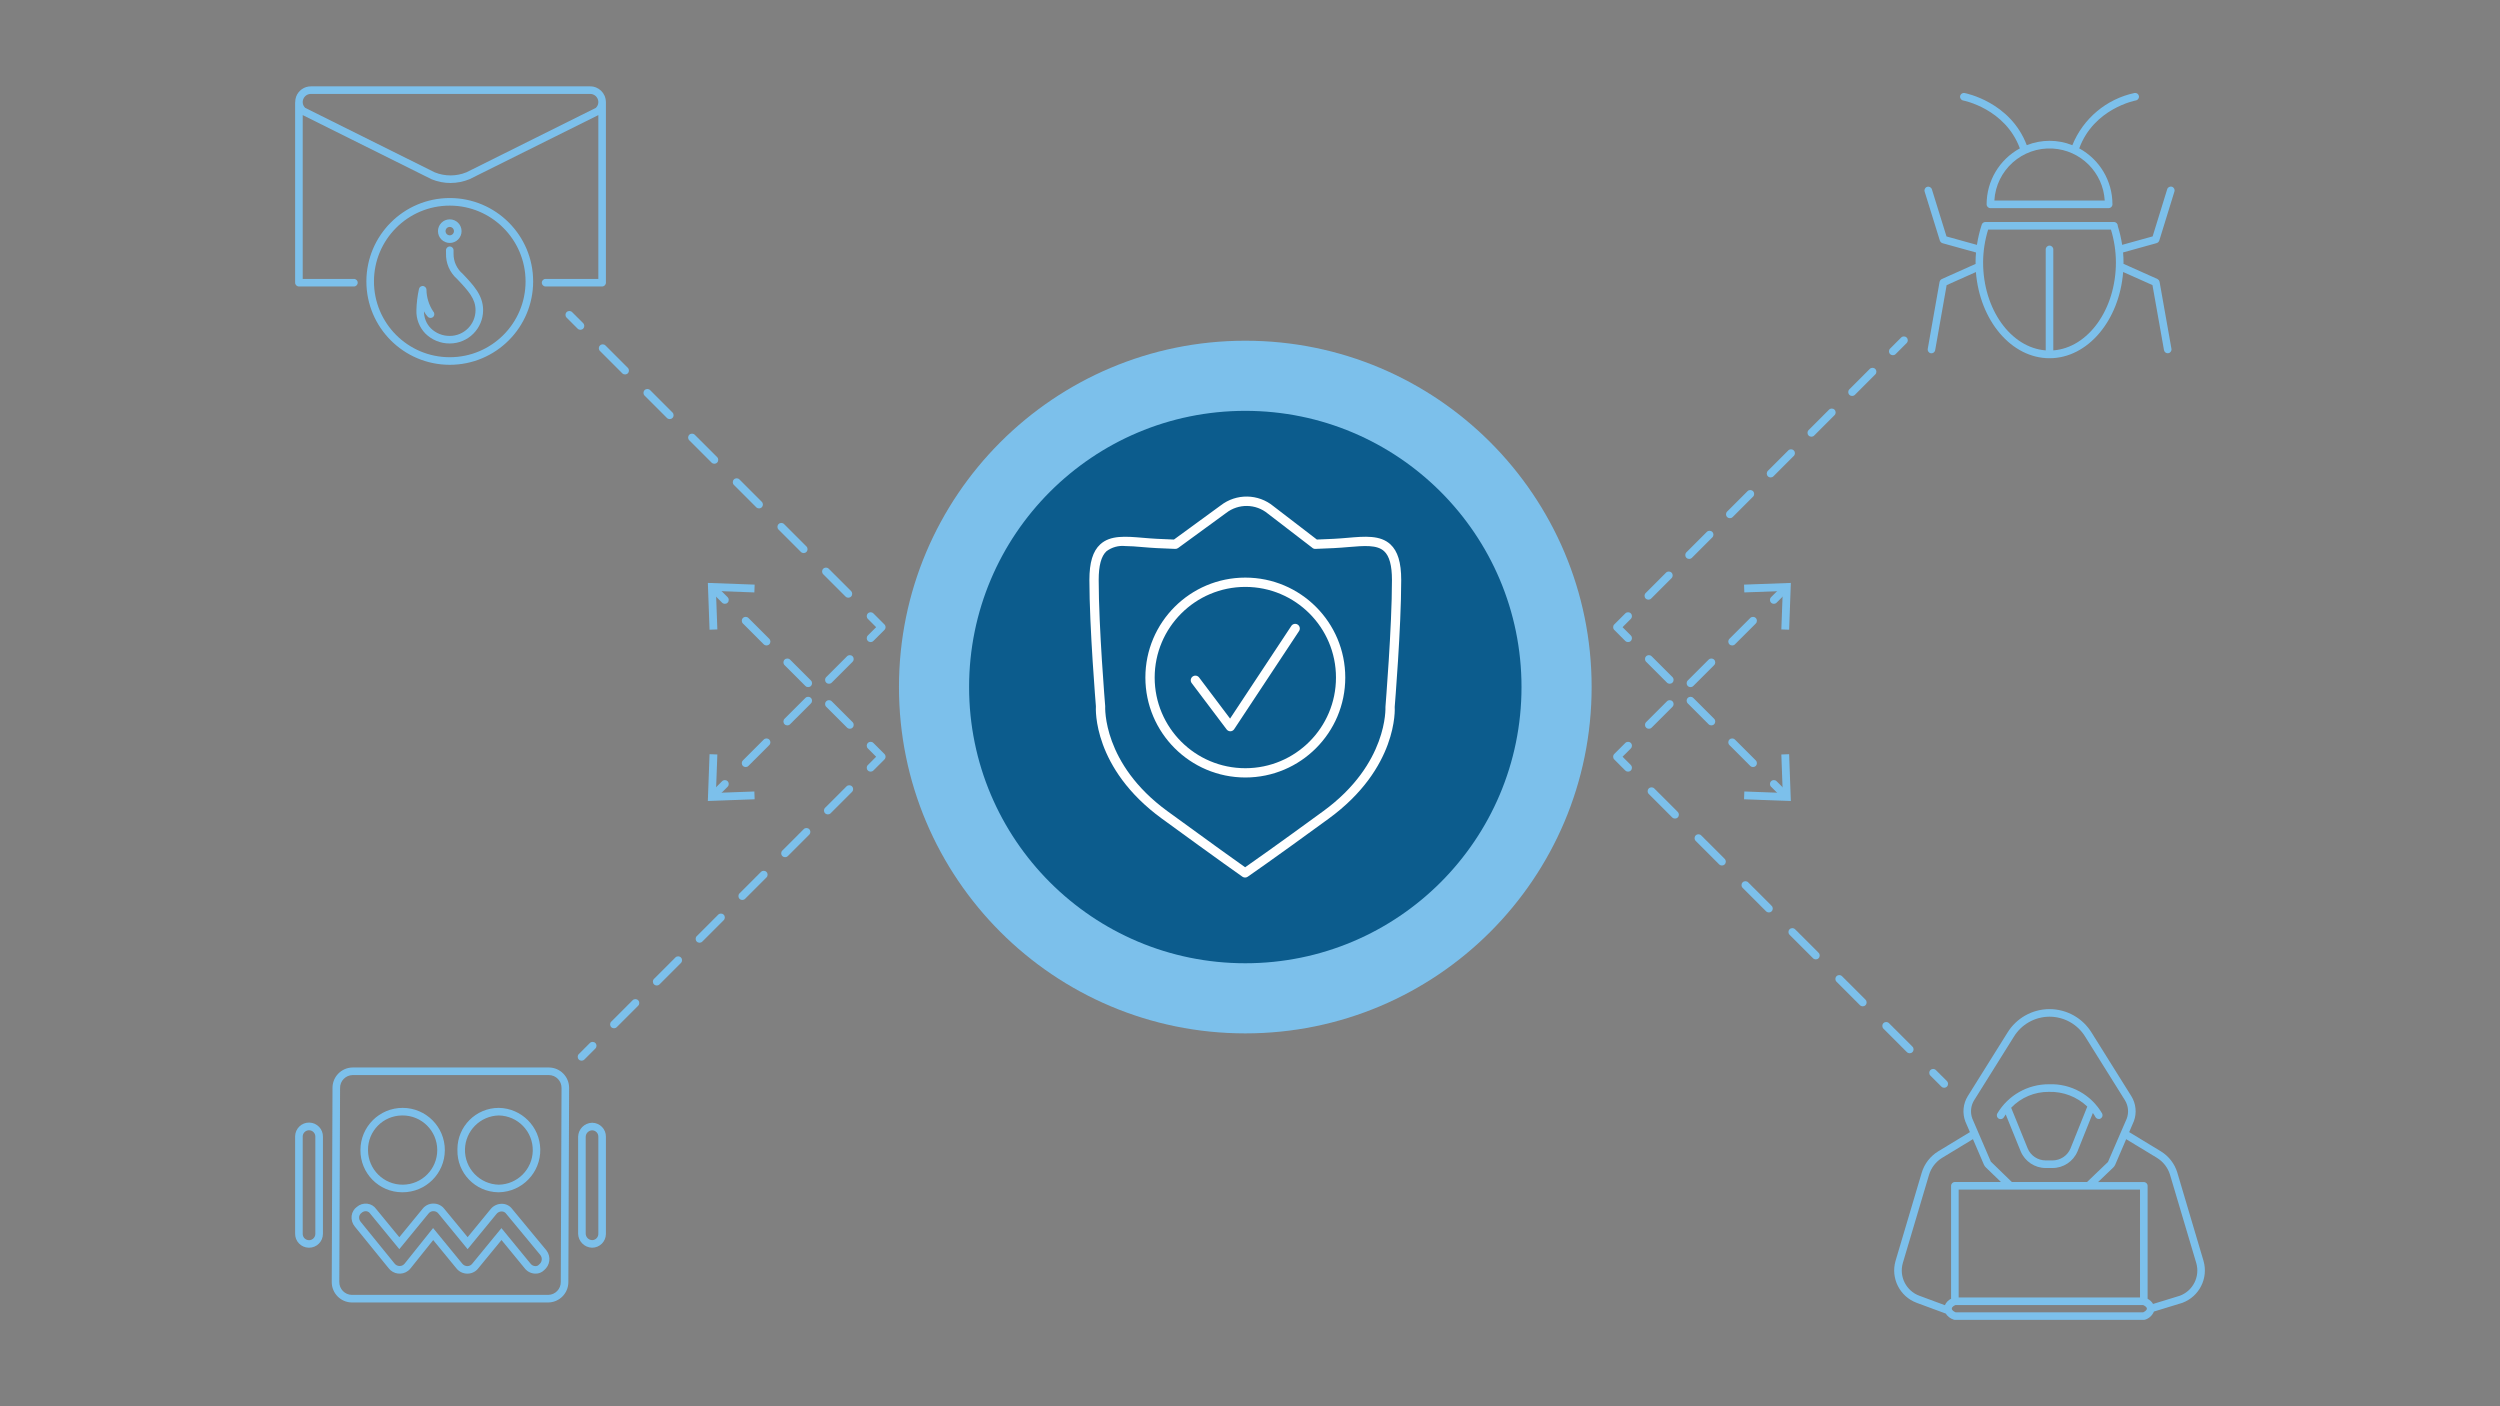 <?xml version="1.0" encoding="UTF-8"?><svg id="Ping-Pong" xmlns="http://www.w3.org/2000/svg" viewBox="0 0 1200 675"><rect x="0" y="0" width="1200" height="675" fill="#808080" stroke="none"/><defs><style>.cls-1{fill:#0c5c8d;}.cls-2{fill:#7cc0eb;}.cls-3{fill:#fff;}</style></defs><circle class="cls-2" cx="597.745" cy="329.785" r="166.24"/><path class="cls-2" d="M933.2,522.128c-.479,0-.958-.183-1.322-.548l-5.292-5.293c-.731-.731-.731-1.916,0-2.646.731-.731,1.917-.731,2.646,0l5.292,5.293c.731.731.731,1.916,0,2.646-.366.366-.844.548-1.322.548h-.001Z"/><path class="cls-2" d="M916.643,505.569c-.479,0-.957-.183-1.322-.548l-11.265-11.265c-.731-.73-.731-1.916,0-2.646.731-.731,1.915-.731,2.646,0l11.265,11.265c.731.73.731,1.916,0,2.646-.366.366-.844.548-1.322.548h-.001ZM894.113,483.04c-.479,0-.957-.183-1.322-.548l-11.265-11.265c-.731-.73-.731-1.916,0-2.646.731-.731,1.915-.731,2.646,0l11.265,11.265c.731.73.731,1.916,0,2.646-.366.366-.844.548-1.322.548h-.001ZM871.584,460.51c-.479,0-.957-.183-1.322-.548l-11.265-11.265c-.731-.73-.731-1.916,0-2.646.731-.731,1.915-.731,2.646,0l11.265,11.265c.731.73.731,1.916,0,2.646-.366.366-.844.548-1.322.548h-.001ZM849.054,437.981c-.479,0-.957-.183-1.322-.548l-11.265-11.265c-.731-.73-.731-1.916,0-2.646.731-.731,1.915-.731,2.646,0l11.265,11.265c.731.73.731,1.916,0,2.646-.366.366-.844.548-1.322.548h-.001ZM826.525,415.451c-.479,0-.957-.183-1.322-.548l-11.265-11.265c-.731-.73-.731-1.916,0-2.646.731-.731,1.915-.731,2.646,0l11.265,11.265c.731.73.731,1.916,0,2.646-.366.366-.844.548-1.322.548h-.001ZM803.995,392.922c-.479,0-.957-.183-1.322-.548l-11.265-11.265c-.731-.73-.731-1.916,0-2.646.731-.731,1.915-.731,2.646,0l11.265,11.265c.731.73.731,1.916,0,2.646-.366.366-.844.548-1.322.548h-.001Z"/><path class="cls-2" d="M781.467,370.393c-.479,0-.957-.183-1.322-.548l-5.292-5.292c-.731-.73-.731-1.916,0-2.646l5.292-5.292c.731-.731,1.915-.731,2.646,0,.731.73.731,1.916,0,2.646l-3.968,3.969,3.968,3.969c.731.73.731,1.916,0,2.646-.366.366-.844.548-1.322.548h-.001Z"/><path class="cls-2" d="M791.463,349.812c-.479,0-.957-.183-1.322-.548-.731-.73-.731-1.916,0-2.646l9.997-9.996c.731-.731,1.915-.731,2.646,0,.731.73.731,1.916,0,2.646l-9.997,9.996c-.366.366-.844.548-1.322.548h-.001ZM811.455,329.82c-.479,0-.957-.183-1.322-.548-.731-.73-.731-1.916,0-2.646l9.997-9.996c.731-.731,1.915-.731,2.646,0,.731.73.731,1.916,0,2.646l-9.997,9.996c-.366.366-.844.548-1.322.548h-.001ZM831.448,309.828c-.479,0-.957-.183-1.322-.548-.731-.73-.731-1.916,0-2.646l9.997-9.996c.731-.731,1.915-.731,2.646,0,.731.73.731,1.916,0,2.646l-9.997,9.996c-.366.366-.844.548-1.322.548h-.001Z"/><path class="cls-2" d="M851.441,289.834c-.479,0-.957-.183-1.322-.548-.731-.73-.731-1.916,0-2.646l5.292-5.292c.731-.731,1.915-.731,2.646,0,.731.73.731,1.916,0,2.646l-5.292,5.292c-.366.366-.844.548-1.322.548h-.001Z"/><polygon class="cls-2" points="858.788 302.262 855.045 302.129 855.721 283.688 837.278 284.362 837.145 280.618 859.606 279.803 858.788 302.262"/><path class="cls-2" d="M908.577,170.512c-.479,0-.957-.183-1.322-.548-.731-.73-.731-1.916,0-2.646l5.293-5.293c.731-.731,1.915-.731,2.646,0,.731.73.731,1.916,0,2.646l-5.293,5.293c-.366.366-.844.548-1.322.548h-.001Z"/><path class="cls-2" d="M791.245,287.845c-.479,0-.957-.183-1.322-.548-.731-.73-.731-1.916,0-2.646l9.777-9.777c.731-.731,1.915-.731,2.646,0,.731.73.731,1.916,0,2.646l-9.777,9.777c-.366.366-.844.548-1.322.548h-.001ZM810.8,268.29c-.479,0-.957-.183-1.322-.548-.731-.73-.731-1.916,0-2.646l9.778-9.778c.731-.731,1.915-.731,2.646,0,.731.73.731,1.916,0,2.646l-9.778,9.778c-.366.366-.844.548-1.322.548h-.001ZM830.356,248.734c-.479,0-.957-.183-1.322-.548-.731-.73-.731-1.916,0-2.646l9.777-9.777c.731-.731,1.915-.731,2.646,0,.731.73.731,1.916,0,2.646l-9.777,9.777c-.366.366-.844.548-1.322.548h-.001ZM849.913,229.177c-.479,0-.957-.183-1.322-.548-.731-.73-.731-1.916,0-2.646l9.777-9.777c.731-.731,1.915-.731,2.646,0,.731.73.731,1.916,0,2.646l-9.777,9.777c-.366.366-.844.548-1.322.548h-.001ZM869.468,209.622c-.479,0-.957-.183-1.322-.548-.731-.73-.731-1.916,0-2.646l9.777-9.777c.731-.731,1.915-.731,2.646,0,.731.73.731,1.916,0,2.646l-9.777,9.777c-.366.366-.844.548-1.322.548h-.001ZM889.024,190.065c-.479,0-.957-.183-1.322-.548-.731-.73-.731-1.916,0-2.646l9.777-9.777c.731-.731,1.915-.731,2.646,0,.731.73.731,1.916,0,2.646l-9.777,9.777c-.366.366-.844.548-1.322.548h-.001Z"/><path class="cls-2" d="M781.467,308.207c-.479,0-.957-.183-1.322-.548l-5.292-5.292c-.731-.73-.731-1.916,0-2.646l5.292-5.292c.731-.731,1.915-.731,2.646,0,.731.73.731,1.916,0,2.646l-3.968,3.969,3.968,3.969c.731.73.731,1.916,0,2.646-.366.366-.844.548-1.322.548h-.001Z"/><path class="cls-2" d="M841.445,368.186c-.479,0-.957-.183-1.322-.548l-9.997-9.996c-.731-.73-.731-1.916,0-2.646.731-.731,1.915-.731,2.646,0l9.997,9.996c.731.73.731,1.916,0,2.646-.366.366-.844.548-1.322.548h-.001ZM821.453,348.194c-.479,0-.957-.183-1.322-.548l-9.997-9.996c-.731-.73-.731-1.916,0-2.646.731-.731,1.915-.731,2.646,0l9.997,9.996c.731.73.731,1.916,0,2.646-.366.366-.844.548-1.322.548h-.001ZM801.461,328.202c-.479,0-.957-.183-1.322-.548l-9.997-9.996c-.731-.73-.731-1.916,0-2.646.731-.731,1.915-.731,2.646,0l9.997,9.996c.731.73.731,1.916,0,2.646-.366.366-.844.548-1.322.548h-.001Z"/><path class="cls-2" d="M856.733,383.475c-.479,0-.957-.183-1.322-.548l-5.292-5.292c-.731-.73-.731-1.916,0-2.646.731-.731,1.915-.731,2.646,0l5.292,5.292c.731.73.731,1.916,0,2.646-.366.366-.844.548-1.322.548h-.001Z"/><polygon class="cls-2" points="837.142 383.658 837.275 379.915 855.716 380.591 855.042 362.148 858.785 362.015 859.601 384.476 837.142 383.658"/><circle class="cls-1" cx="597.745" cy="329.785" r="132.578"/><g id="b"><g id="c"><path class="cls-3" d="M557.68,392.923c27.736,20.248,38.587,27.833,38.689,27.905.763.528,1.775.528,2.538,0,.107-.076,11.181-7.662,38.926-27.919,33.212-24.244,31.709-52.729,31.625-53.598.031-.374,3.122-37.935,3.122-60.93,0-8.407-1.655-13.825-5.2-17.103-4.861-4.46-12.148-3.858-20.587-3.122-2.132.183-4.353.37-6.641.481h0c-2.703.129-5.379.255-8.055.343l-20.81-15.979c-7.327-6.063-17.883-6.219-25.385-.374l-22.411,16.359c-2.706-.101-5.423-.22-8.152-.357-2.288-.111-4.509-.298-6.641-.481-8.446-.713-15.73-1.338-20.587,3.145-3.546,3.264-5.2,8.697-5.2,17.103,0,22.995,3.122,60.556,3.122,60.601-.08,1.2-1.566,29.685,31.647,53.929v-.002ZM531.13,264.578c2.567-1.916,5.759-2.8,8.947-2.475,2.458,0,5.227.236,8.246.491,2.177.183,4.46.374,6.793.491,3.006.152,6,.28,8.982.384.502.028.998-.122,1.4-.424l23.035-16.814c5.924-4.61,14.258-4.483,20.038.308l21.18,16.274c.435.447,1.041.686,1.663.656,2.973-.107,5.967-.235,8.982-.384,2.341-.116,4.616-.308,6.793-.491,7.702-.647,13.772-1.159,17.192,1.985,2.533,2.323,3.76,6.841,3.76,13.825,0,22.812-3.095,60.208-3.122,60.89,0,.272,1.338,27.317-29.81,50.034-22.446,16.39-33.944,24.458-37.543,26.96-3.568-2.516-14.927-10.588-37.346-26.96-31.134-22.727-29.837-49.771-29.823-50.373-.031-.374-3.122-37.748-3.122-60.56-.004-6.975,1.221-11.475,3.755-13.817h0Z"/><path class="cls-3" d="M588.783,350.122c.421.561,1.082.892,1.784.892h.053c.721-.025,1.386-.397,1.784-.999l31.143-47.113c.677-1.029.391-2.412-.638-3.089-.52-.341-1.158-.45-1.761-.301h0c-.589.143-1.093.525-1.392,1.052l-29.323,44.357-14.865-19.726c-.74-.984-2.137-1.183-3.122-.443-.983.739-1.183,2.134-.446,3.119l16.783,22.25h0Z"/><path class="cls-3" d="M597.755,373.197c26.495,0,47.974-21.479,47.974-47.974s-21.479-47.974-47.974-47.974-47.974,21.479-47.974,47.974v.004c.029,26.483,21.492,47.943,47.974,47.97ZM597.755,281.713c24.033,0,43.514,19.483,43.514,43.514s-19.483,43.514-43.514,43.514-43.514-19.483-43.514-43.514h0c.027-24.021,19.493-43.487,43.514-43.514h0Z"/></g></g><path class="cls-2" d="M278.589,158.307c-.478,0-.957-.183-1.323-.548l-5.292-5.292c-.731-.73-.731-1.915,0-2.646s1.916-.731,2.647,0l5.292,5.292c.731.73.731,1.915,0,2.646-.366.366-.844.548-1.323.548h0Z"/><path class="cls-2" d="M407.188,286.905c-.478,0-.957-.183-1.323-.548l-10.717-10.717c-.731-.73-.731-1.916,0-2.646.731-.731,1.916-.731,2.647,0l10.717,10.717c.731.73.731,1.916,0,2.646-.366.366-.844.548-1.323.548h0ZM385.754,265.473c-.478,0-.957-.183-1.323-.548l-10.717-10.717c-.731-.73-.731-1.916,0-2.646.731-.731,1.916-.731,2.647,0l10.717,10.717c.731.73.731,1.916,0,2.646-.366.366-.844.548-1.323.548h0ZM364.321,244.04c-.479,0-.957-.183-1.323-.548l-10.717-10.718c-.731-.731-.731-1.916,0-2.646.732-.731,1.917-.73,2.647,0l10.717,10.718c.731.731.731,1.916,0,2.646-.366.366-.844.548-1.323.548h0ZM342.888,222.606c-.478,0-.957-.183-1.323-.548l-10.717-10.717c-.731-.73-.731-1.916,0-2.646.731-.731,1.916-.731,2.647,0l10.717,10.717c.731.73.731,1.916,0,2.646-.366.366-.844.548-1.323.548h0ZM321.454,201.173c-.478,0-.957-.183-1.323-.548l-10.717-10.717c-.731-.73-.731-1.916,0-2.646.731-.731,1.916-.731,2.647,0l10.717,10.717c.731.73.731,1.916,0,2.646-.366.366-.844.548-1.323.548h0ZM300.021,179.74c-.478,0-.957-.183-1.323-.548l-10.717-10.717c-.731-.73-.731-1.916,0-2.646.731-.731,1.916-.731,2.647,0l10.717,10.717c.731.73.731,1.916,0,2.646-.366.366-.844.548-1.323.548h0Z"/><path class="cls-2" d="M417.903,308.207c-.479,0-.957-.183-1.323-.548-.731-.731-.731-1.916,0-2.646l3.969-3.969-3.969-3.969c-.731-.73-.731-1.915,0-2.646s1.916-.731,2.647,0l5.292,5.292c.35.35.548.826.548,1.322s-.196.973-.548,1.322l-5.292,5.292c-.366.366-.844.548-1.323.548h0Z"/><path class="cls-2" d="M357.925,368.186c-.478,0-.957-.183-1.323-.548-.731-.73-.731-1.915,0-2.646l9.996-9.996c.731-.731,1.916-.731,2.647,0,.731.73.731,1.915,0,2.646l-9.996,9.996c-.366.366-.844.548-1.323.548h0ZM377.918,348.194c-.478,0-.957-.183-1.323-.548-.731-.73-.731-1.915,0-2.646l9.996-9.996c.731-.731,1.916-.731,2.647,0,.731.73.731,1.915,0,2.646l-9.996,9.996c-.366.366-.844.548-1.323.548h0ZM397.911,328.202c-.478,0-.957-.183-1.323-.548-.731-.73-.731-1.915,0-2.646l9.996-9.996c.731-.731,1.916-.731,2.647,0,.731.73.731,1.915,0,2.646l-9.996,9.996c-.366.366-.844.548-1.323.548h0Z"/><path class="cls-2" d="M342.637,383.475c-.479,0-.957-.183-1.323-.548-.731-.731-.731-1.916,0-2.646l5.292-5.292c.732-.73,1.917-.73,2.647,0s.731,1.916,0,2.646l-5.292,5.292c-.366.366-.844.548-1.323.548h0Z"/><polygon class="cls-2" points="340.582 362.012 344.326 362.145 343.65 380.586 362.092 379.913 362.225 383.656 339.764 384.471 340.582 362.012"/><path class="cls-2" d="M279.164,509.133c-.479,0-.957-.183-1.323-.548-.731-.731-.731-1.916,0-2.646l5.292-5.292c.732-.731,1.917-.731,2.647,0,.731.731.731,1.916,0,2.646l-5.292,5.292c-.366.366-.844.548-1.323.548h0Z"/><path class="cls-2" d="M294.722,493.576c-.479,0-.957-.183-1.323-.548-.731-.731-.731-1.916,0-2.646l10.266-10.265c.732-.731,1.916-.73,2.647,0,.731.731.731,1.916,0,2.646l-10.266,10.265c-.366.366-.844.548-1.323.548h0ZM315.252,473.045c-.478,0-.957-.183-1.323-.548-.731-.73-.731-1.916,0-2.646l10.265-10.265c.731-.731,1.916-.731,2.647,0,.731.73.731,1.916,0,2.646l-10.265,10.265c-.366.366-.844.548-1.323.548h0ZM335.783,452.515c-.479,0-.957-.183-1.323-.548-.731-.731-.731-1.916,0-2.646l10.266-10.265c.732-.731,1.917-.73,2.647,0s.731,1.916,0,2.646l-10.266,10.265c-.366.366-.844.548-1.323.548h0ZM356.313,431.985c-.479,0-.957-.183-1.323-.548-.731-.731-.731-1.916,0-2.646l10.266-10.265c.732-.731,1.917-.73,2.647,0s.731,1.916,0,2.646l-10.266,10.265c-.366.366-.844.548-1.323.548h0ZM376.844,411.454c-.479,0-.957-.183-1.323-.548-.731-.731-.731-1.916,0-2.646l10.266-10.265c.732-.73,1.917-.73,2.647,0s.731,1.916,0,2.646l-10.266,10.265c-.366.366-.844.548-1.323.548h0ZM397.374,390.924c-.479,0-.957-.183-1.323-.548-.731-.731-.731-1.916,0-2.646l10.266-10.265c.732-.731,1.916-.73,2.647,0,.731.731.731,1.916,0,2.646l-10.266,10.265c-.366.366-.844.548-1.323.548h0Z"/><path class="cls-2" d="M417.903,370.393c-.479,0-.957-.183-1.323-.548-.731-.731-.731-1.916,0-2.646l3.969-3.969-3.969-3.969c-.731-.73-.731-1.915,0-2.646s1.916-.731,2.647,0l5.292,5.292c.35.35.548.826.548,1.322s-.196.973-.548,1.322l-5.292,5.292c-.366.366-.844.548-1.323.548h0Z"/><path class="cls-2" d="M407.908,349.812c-.479,0-.957-.183-1.323-.548l-9.996-9.996c-.731-.731-.731-1.916,0-2.646.732-.731,1.916-.73,2.647,0l9.996,9.996c.731.731.731,1.916,0,2.646-.366.366-.844.548-1.323.548h0ZM387.915,329.82c-.479,0-.957-.183-1.323-.548l-9.996-9.996c-.731-.731-.731-1.916,0-2.646.732-.731,1.916-.731,2.647,0l9.996,9.996c.731.731.731,1.916,0,2.646-.366.366-.844.548-1.323.548h0ZM367.922,309.828c-.479,0-.957-.183-1.323-.548l-9.996-9.996c-.731-.731-.731-1.916,0-2.646.732-.73,1.917-.73,2.647,0l9.996,9.996c.731.731.731,1.916,0,2.646-.366.366-.844.548-1.323.548h0Z"/><path class="cls-2" d="M347.929,289.834c-.478,0-.957-.183-1.323-.548l-5.292-5.292c-.731-.73-.731-1.915,0-2.646s1.916-.731,2.647,0l5.292,5.292c.731.73.731,1.915,0,2.646-.366.366-.844.548-1.323.548h0Z"/><polygon class="cls-2" points="362.228 280.616 362.095 284.36 343.655 283.683 344.328 302.126 340.584 302.259 339.769 279.798 362.228 280.616"/><g id="d"><g id="e"><path class="cls-2" d="M143.48,137.511h26.401c1.004,0,1.819-.815,1.819-1.819s-.815-1.819-1.819-1.819h-24.582V55.245l61.818,30.774.124.054c2.847,1.161,5.893,1.759,8.969,1.761,3.147-.008,6.261-.626,9.172-1.819l61.818-30.77v78.628h-25.314c-1.004,0-1.819.815-1.819,1.819s.815,1.819,1.819,1.819h27.133c1.004,0,1.819-.815,1.819-1.819V48.933c0-.047-.022-.083-.025-.131-.089-4.118-3.475-7.397-7.594-7.353h-133.94c-3.197-.027-6.062,1.967-7.146,4.974-.292.817-.439,1.679-.432,2.547-.018.068-.03.135-.041.204v86.52c0,1.004.815,1.819,1.819,1.819v-.002ZM145.547,47.659c.562-1.571,2.066-2.606,3.733-2.572h133.94c1.667-.033,3.171,1.002,3.733,2.572.552,1.448.164,3.086-.979,4.133l-62.083,30.913c-4.875,1.99-10.332,1.998-15.212.025l-62.153-30.939c-1.142-1.047-1.53-2.685-.979-4.133h0Z"/><path class="cls-2" d="M175.863,135.081c0,22.104,17.919,40.023,40.023,40.023s40.023-17.919,40.023-40.023-17.919-40.023-40.023-40.023c-22.094.024-39.999,17.929-40.023,40.023h0ZM252.271,135.081c0,20.095-16.29,36.385-36.385,36.385s-36.385-16.29-36.385-36.385,16.29-36.385,36.385-36.385c20.086.022,36.363,16.299,36.385,36.385Z"/><path class="cls-2" d="M210.225,110.936c-.008,3.129,2.522,5.672,5.65,5.679,3.129.008,5.672-2.522,5.679-5.65.008-3.129-2.522-5.672-5.65-5.679h-.018c-3.122.002-5.653,2.529-5.661,5.651h0ZM215.886,108.924c1.113.004,2.013.91,2.008,2.023s-.91,2.013-2.023,2.008c-1.111-.004-2.011-.908-2.008-2.019.006-1.113.91-2.013,2.023-2.012h0Z"/><path class="cls-2" d="M217.705,121.851v-1.725c0-1.004-.815-1.819-1.819-1.819s-1.819.815-1.819,1.819l.025,1.434c-.172,4.731,1.798,9.289,5.363,12.403,5.622,5.919,8.802,9.533,8.802,14.943-.02,6.819-5.552,12.334-12.371,12.334-3.422.038-6.716-1.299-9.144-3.711-2.096-2.165-3.256-5.068-3.231-8.082.487.968,1.117,1.857,1.87,2.634.711.71,1.864.71,2.574-.002s.71-1.864-.002-2.574c-2.074-3.101-3.204-6.737-3.253-10.467-.033-1.004-.873-1.791-1.877-1.759-.819.027-1.519.598-1.71,1.395-.733,3.342-1.146,6.746-1.234,10.166-.166,4.159,1.37,8.207,4.254,11.211,3.114,3.116,7.348,4.85,11.752,4.813,8.828,0,15.99-7.145,16.009-15.973,0-7.127-4.541-11.908-9.805-17.465-2.808-2.386-4.413-5.892-4.385-9.577h.001Z"/></g></g><g id="f"><g id="g"><path class="cls-2" d="M284.17,598.899c3.666.019,6.651-2.938,6.67-6.603v-46.632c.06-3.662-2.86-6.681-6.523-6.742-.049,0-.098-.001-.147,0-3.664.111-6.599,3.076-6.673,6.743v46.49c.072,3.668,3.006,6.635,6.673,6.746h0ZM281.136,545.663c.044-1.67,1.367-3.022,3.035-3.104,1.656-.019,3.014,1.308,3.032,2.964,0,.047,0,.094-.002.14v46.488c.058,1.657-1.237,3.047-2.894,3.105-.046.002-.091.002-.136.002-1.67-.081-2.993-1.437-3.035-3.107v-46.488h0Z"/><path class="cls-2" d="M148.331,598.899c3.668.019,6.655-2.939,6.674-6.606v-46.629c.086-3.684-2.831-6.741-6.515-6.827-3.684-.086-6.741,2.831-6.827,6.515-.002.104-.002.208,0,.312v46.489c-.06,3.665,2.862,6.684,6.526,6.745.048,0,.096.001.142,0h-.001ZM145.299,545.663c-.058-1.675,1.253-3.079,2.927-3.137s3.08,1.253,3.137,2.927c.002.07.002.14,0,.21v46.49c.058,1.675-1.253,3.08-2.927,3.137-1.675.058-3.08-1.253-3.137-2.927-.002-.07-.002-.14,0-.21v-46.489h0Z"/><path class="cls-2" d="M239.457,572.291c11.187-.212,20.083-9.453,19.871-20.64-.207-10.888-8.983-19.666-19.871-19.871-10.97-.019-19.878,8.859-19.896,19.829,0,.149.001.296.004.445-.207,10.967,8.516,20.027,19.485,20.234.136.002.271.004.408.003h0ZM239.457,535.419c9.177.192,16.462,7.787,16.269,16.965-.186,8.907-7.362,16.083-16.269,16.269-9.177-.192-16.462-7.787-16.269-16.965.186-8.907,7.362-16.083,16.269-16.269h0Z"/><path class="cls-2" d="M186.532,608.737c2.24,2.926,6.429,3.483,9.355,1.241.447-.342.849-.74,1.197-1.183l10.85-13.561,11.076,13.502c1.303,1.687,3.328,2.656,5.458,2.612,1.998-.024,3.876-.963,5.094-2.547l11.156-13.596,11.094,13.524c1.221,1.613,3.118,2.577,5.141,2.612,1.595.062,3.141-.552,4.257-1.692,2.835-2.329,3.331-6.478,1.124-9.409l-16.475-19.917c-1.125-1.528-2.892-2.45-4.788-2.5-2.094-.064-4.102.826-5.458,2.423l-11.148,13.596-11.122-13.513c-1.249-1.662-3.211-2.633-5.29-2.616h0c-2.049-.022-3.988.922-5.235,2.547l-11.152,13.596-11.068-13.496c-.995-1.443-2.564-2.386-4.304-2.588-1.808-.209-3.621.347-4.999,1.535-1.406,1.025-2.318,2.591-2.518,4.319-.208,1.866.359,3.734,1.568,5.17l16.191,19.936v.003ZM173.576,582.151c.54-.491,1.239-.768,1.969-.779.107-.001.214.005.32.018.758.1,1.433.528,1.844,1.172l13.965,17.028,14.023-17.101c.56-.735,1.441-1.156,2.365-1.132.956-.019,1.861.432,2.42,1.208l13.969,17.028,13.95-17.009c.623-.735,1.552-1.138,2.514-1.092.816.016,1.575.422,2.041,1.092l16.453,19.881c1.02,1.357.802,3.275-.499,4.366l-.226.197c-.443.502-1.098.764-1.765.706-.9-.038-1.736-.482-2.27-1.208l-13.965-17.028-14.03,17.101c-.533.683-1.339,1.097-2.205,1.132-1.003.034-1.962-.415-2.576-1.208l-13.989-17.069-13.695,17.127c-1.101,1.306-3.052,1.471-4.358.37-.156-.132-.299-.279-.426-.439l-16.254-20.012c-.576-.665-.851-1.541-.76-2.416.099-.785.531-1.489,1.186-1.933h0Z"/><path class="cls-2" d="M193.205,572.291c11.187.032,20.281-9.01,20.313-20.197s-9.01-20.281-20.197-20.313-20.281,9.01-20.313,20.197v.076c-.079,11.098,8.855,20.158,19.952,20.237h.244,0ZM193.205,535.419c9.177-.032,16.642,7.381,16.675,16.558s-7.381,16.642-16.558,16.675c-9.177.032-16.642-7.381-16.675-16.558v-.04c-.099-9.088,7.189-16.535,16.278-16.634.094,0,.187-.001.282,0h-.001Z"/><path class="cls-2" d="M168.892,625.187h94.262c5.383-.062,9.701-4.467,9.657-9.85l.364-93.09c.047-5.384-4.273-9.791-9.657-9.853h-94.259c-5.384.06-9.704,4.465-9.66,9.849l-.364,93.091c-.045,5.384,4.274,9.789,9.657,9.853h0ZM163.238,522.247c-.049-3.378,2.645-6.156,6.021-6.215h94.259c3.375.058,6.068,2.835,6.021,6.21l-.364,93.091c.049,3.378-2.645,6.156-6.022,6.215h-94.262c-3.375-.058-6.068-2.835-6.021-6.211l.367-93.09h.001Z"/></g></g><g id="h"><g id="i"><path class="cls-2" d="M942.328,48.24c.204.036,20.172,3.926,27.209,22.978-9.843,5.355-15.967,15.665-15.958,26.871,0,1.004.815,1.819,1.819,1.819h56.76c1.004,0,1.819-.815,1.819-1.819.014-11.202-6.103-21.514-15.941-26.874,7.055-19.189,26.983-22.966,27.19-23.003.988-.182,1.641-1.131,1.459-2.12-.179-.966-1.092-1.617-2.063-1.468-13.512,2.867-24.716,12.263-29.894,25.069-7.023-2.804-14.855-2.804-21.879,0-7.871-20.87-29.651-25.004-29.876-25.043-.99-.176-1.935.483-2.11,1.473s.483,1.935,1.473,2.11h0l-.01.007h.002ZM1010.266,96.268h-52.976c.84-14.629,13.38-25.807,28.01-24.966,13.455.772,24.194,11.511,24.966,24.966Z"/><path class="cls-2" d="M931.136,115.516c0,.039.055.058.07.095.111.322.314.605.582.815.032.022.065.029.099.051.154.11.323.195.502.255l16.097,4.461c-.138,1.579-.215,3.155-.215,4.73,0,.255.025.498.029.75l-16.26,7.277c-.052.033-.102.07-.15.109-.096.054-.186.117-.269.189-.097.08-.184.17-.262.269-.061.084-.115.174-.164.266-.062.115-.109.237-.141.364,0,.054-.051.099-.062.153l-5.676,32.154c-.175.982.474,1.922,1.455,2.106.105.021.213.03.32.029.88-.002,1.633-.635,1.787-1.502l5.509-31.218,14.045-6.283c1.831,23.199,16.98,41.365,35.348,41.365s33.529-18.192,35.33-41.391l14.071,6.284,5.534,31.218c.155.866.907,1.497,1.787,1.499.107,0,.215-.008.32-.029.989-.176,1.648-1.119,1.473-2.106l-5.702-32.167c0-.054-.048-.099-.061-.15-.032-.126-.079-.248-.138-.364-.051-.097-.109-.189-.175-.277-.15-.184-.331-.341-.534-.462-.051-.029-.083-.073-.138-.099l-16.282-7.277c0-.243.029-.48.029-.728,0-1.572-.083-3.147-.218-4.73l16.126-4.475c.18-.057.35-.142.502-.255.032-.022.065-.025.099-.051.268-.212.471-.496.585-.819,0-.036.051-.054.065-.09l7.277-23.574c.296-.961-.242-1.979-1.203-2.276s-1.979.242-2.276,1.203l-6.986,22.635-14.627,4.061c-.468-3.069-1.173-6.097-2.11-9.056v-.087c0-1.004-.815-1.819-1.819-1.819h-61.745c-.787,0-1.484.507-1.729,1.255-1.034,3.172-1.805,6.423-2.304,9.722l-14.612-4.053-7.015-22.617c-.301-.961-1.324-1.495-2.285-1.193s-1.495,1.324-1.193,2.285l7.313,23.552v-.002ZM954.306,110.204h58.944c1.564,5.092,2.367,10.385,2.387,15.711,0,22.559-13.328,41.009-30.054,42.272v-48.472c0-1.004-.815-1.819-1.819-1.819s-1.819.815-1.819,1.819v48.472c-16.737-1.263-30.054-19.713-30.054-42.272.029-5.327.843-10.621,2.416-15.711h0Z"/></g></g><g id="j"><g id="k"><path class="cls-2" d="M959.444,536.964c.264.14.559.214.859.215.671,0,1.287-.367,1.604-.957.051-.09.324-.585.83-1.317l7.215,17.775c2.034,4.829,6.767,7.966,12.007,7.961h3.209c5.229.016,9.959-3.102,12.007-7.913,0-.036.029-.073.044-.109l7.364-18.396c.452.617.862,1.265,1.226,1.94.477.885,1.58,1.214,2.465.738.846-.456,1.191-1.492.788-2.364-5.24-9.084-15.085-14.511-25.564-14.096-10.175-.054-19.615,5.293-24.8,14.049-.48.883-.155,1.988.728,2.468.006.003.012.006.019.01v-.003ZM983.498,524.096c6.83-.197,13.456,2.345,18.403,7.059l-8.037,20.048-.025.062c-1.465,3.485-4.88,5.747-8.66,5.737h-3.221c-3.784.006-7.202-2.258-8.67-5.746l-7.929-19.531c4.726-4.948,11.296-7.712,18.138-7.629h0Z"/><path class="cls-2" d="M920.105,625.394l9.639,3.563c2.234.84,3.453,1.288,4.184,1.535.913,1.396,2.277,2.437,3.864,2.947.147.047.297.077.451.087l.505.025h90.296c.19-.001.379-.032.56-.091,1.94-.597,3.509-2.032,4.276-3.911l13.572-4.155c8.182-2.996,12.652-11.813,10.231-20.183l-12.553-42.297c-1.28-4.281-4.097-7.938-7.91-10.268l-15.216-9.234,2.263-5.269c1.452-3.969,1.002-8.384-1.223-11.978l-19.029-30.428c-4.289-7.026-11.914-11.327-20.147-11.364h-.182c-8.232.036-15.857,4.337-20.147,11.364l-19.029,30.428c-2.25,3.663-2.671,8.165-1.138,12.182l2.183,5.068-15.228,9.234c-3.81,2.33-6.624,5.985-7.903,10.264l-12.564,42.301c-2.418,8.373,2.056,17.188,10.243,20.179h0ZM1028.699,629.913h-89.987c-.488-.207-1.848-.866-1.848-1.779,0-.834,1.197-1.477,1.783-1.717h90.028c.582.236,1.819.885,1.819,1.728s-1.201,1.502-1.794,1.768ZM1027.214,571.01v51.764h-87.055v-51.772l87.054.007h0ZM1035.325,555.758c3.042,1.861,5.287,4.781,6.306,8.197l12.575,42.308c1.882,6.495-1.565,13.342-7.903,15.7l-12.833,3.934c-.624-1.053-1.53-1.91-2.617-2.474v-54.214c0-1.004-.815-1.819-1.819-1.819h-21.969l7.277-6.967c.418-.392.751-.866.975-1.393l5.251-12.215,14.758,8.943h0ZM947.597,528.105l19.029-30.432c3.627-5.961,10.084-9.617,17.061-9.661h.182c6.976.042,13.432,3.695,17.061,9.652l19.029,30.432c1.634,2.645,1.962,5.894.888,8.812l-9.02,20.841-10.038,9.613h-36.108l-10.086-9.799-8.892-20.677c-1.067-2.912-.737-6.153.895-8.791v.007h0ZM913.351,606.263l12.575-42.311c1.02-3.417,3.266-6.337,6.309-8.198l14.775-8.965,5.247,12.204c.221.521.548.991.961,1.378l7.233,6.993h-22.112c-1.004,0-1.819.815-1.819,1.819v54.214c-1.331.646-2.388,1.744-2.98,3.1-.633-.233-1.455-.531-2.525-.939l-9.664-3.577c-6.382-2.324-9.877-9.191-8.001-15.718h.001Z"/></g></g></svg>